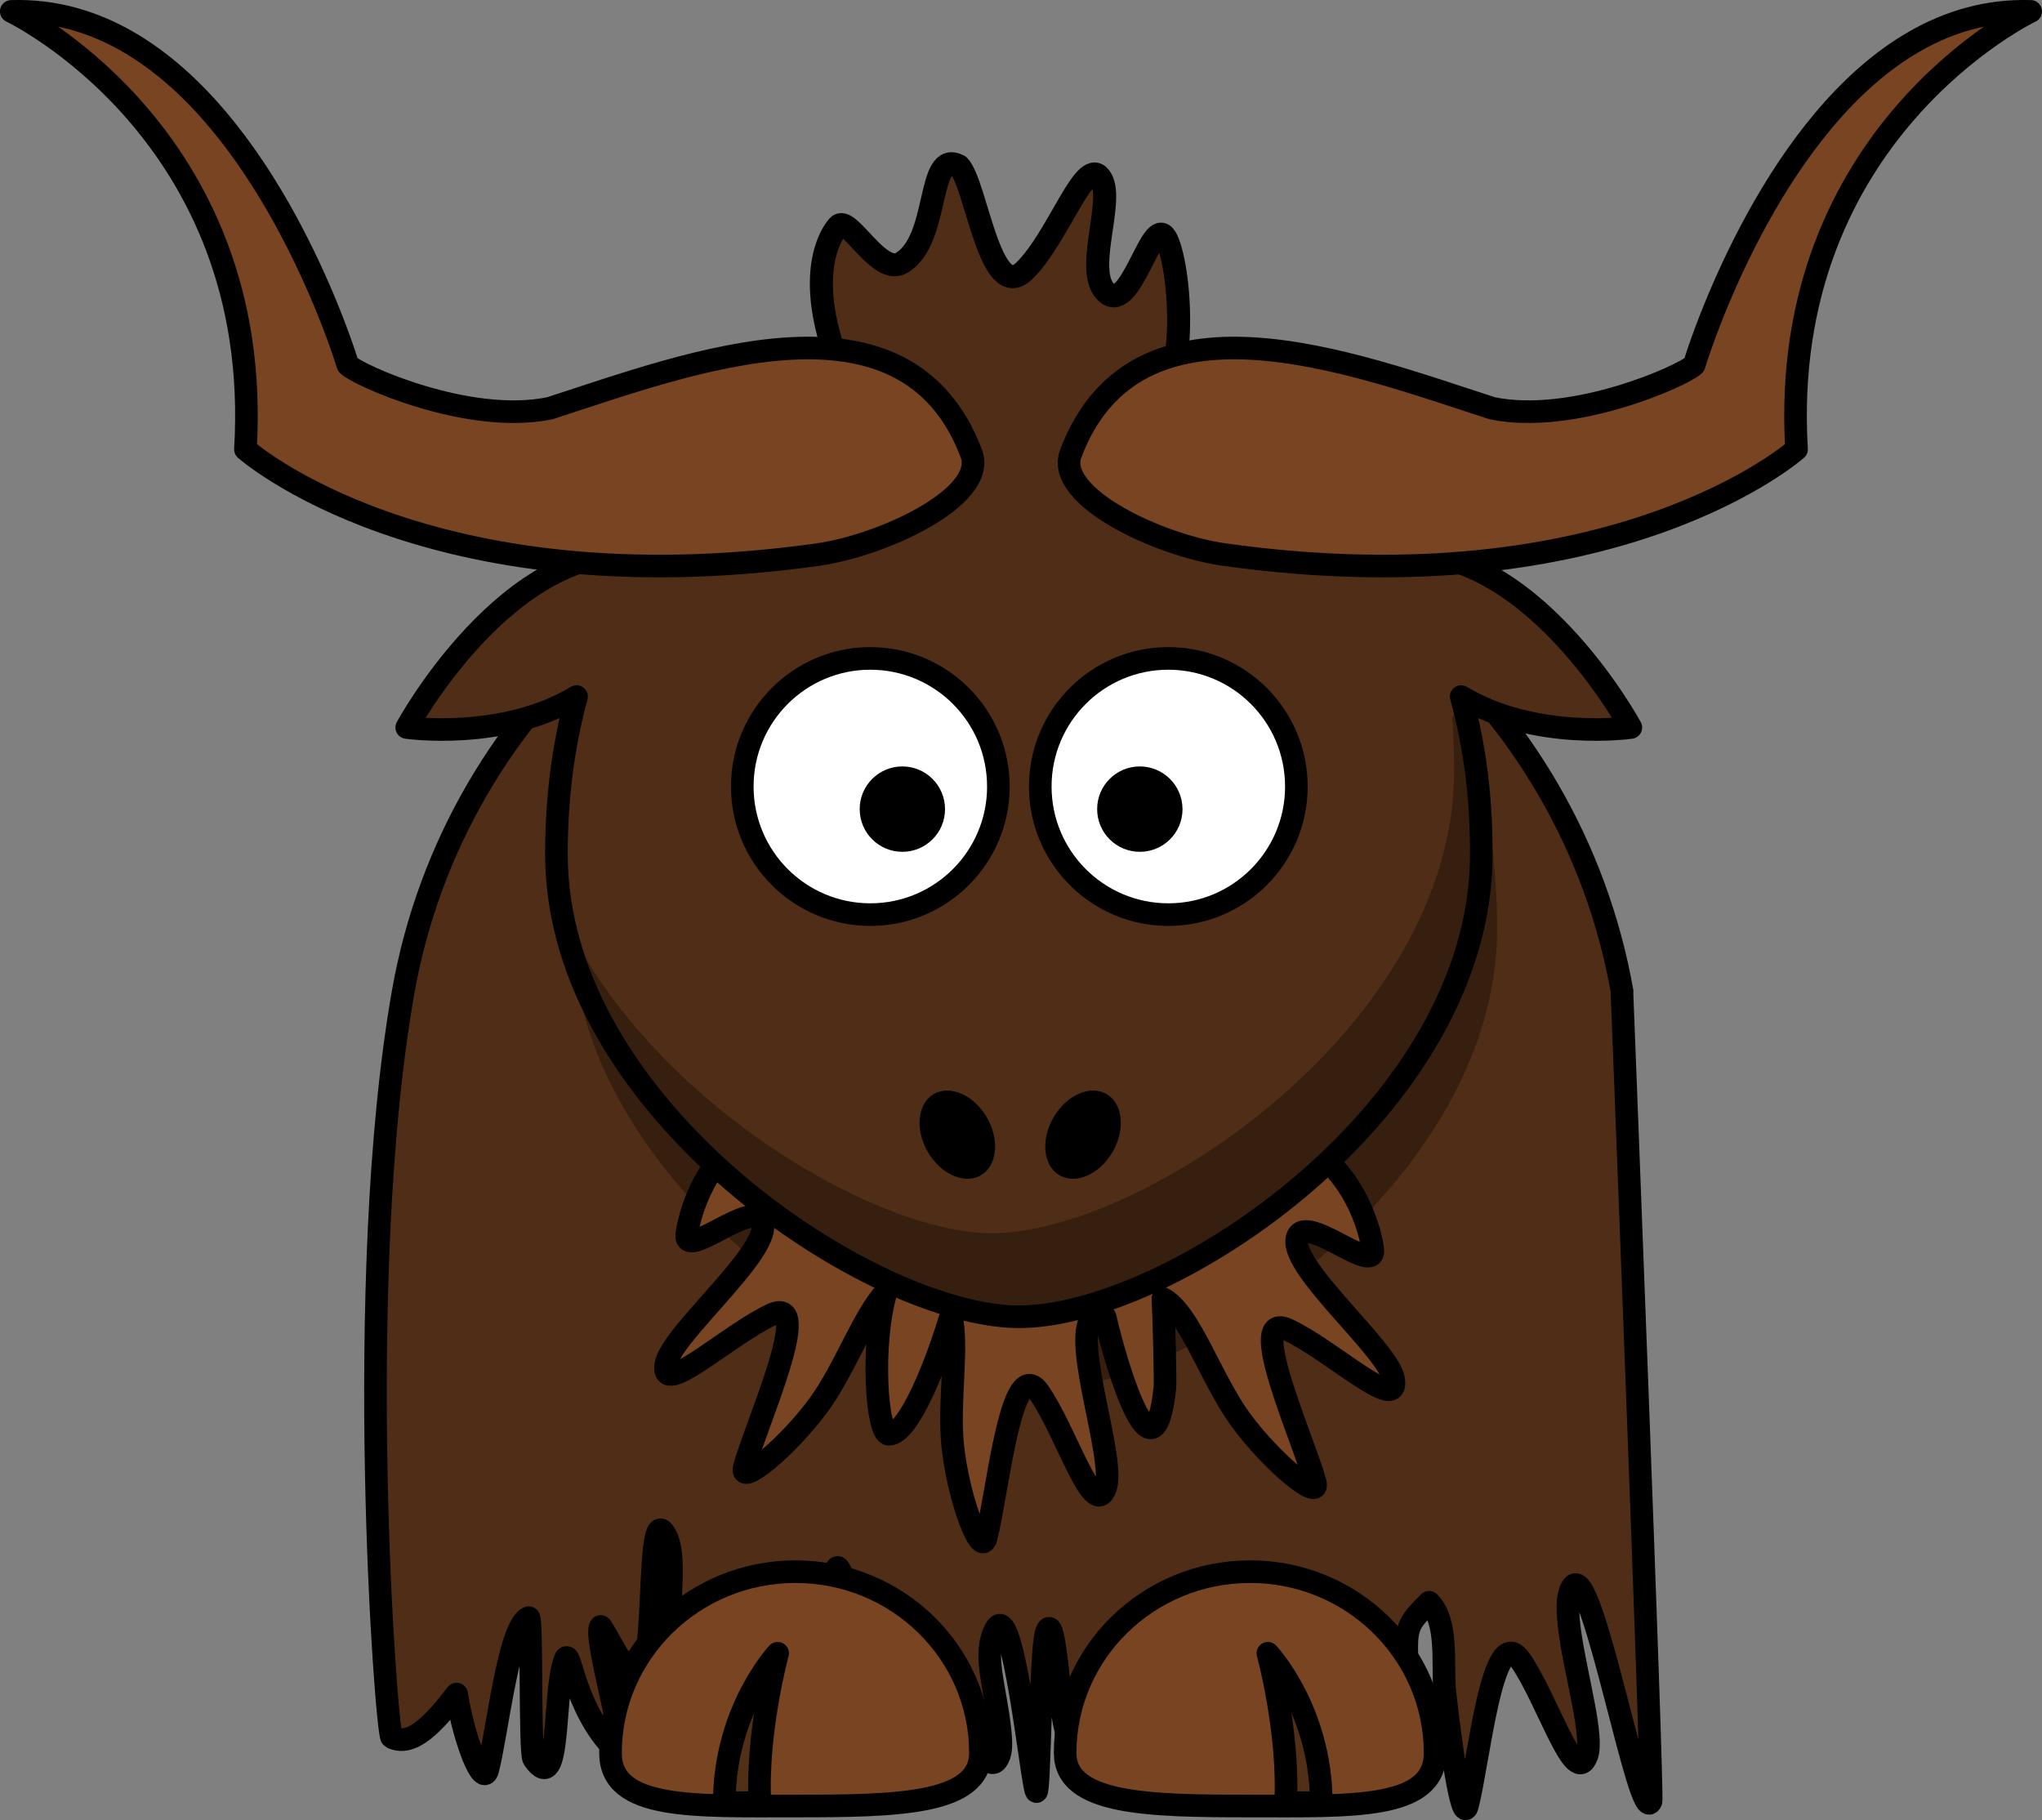 <?xml version="1.0" encoding="UTF-8" standalone="no"?>
<!-- Generator: Adobe Illustrator 13.0.2, SVG Export Plug-In . SVG Version: 6.00 Build 14948)  -->
<svg
    xmlns:inkscape="http://www.inkscape.org/namespaces/inkscape"
    xmlns:rdf="http://www.w3.org/1999/02/22-rdf-syntax-ns#"
    xmlns="http://www.w3.org/2000/svg"
    xmlns:cc="http://creativecommons.org/ns#"
    xmlns:dc="http://purl.org/dc/elements/1.1/"
    xmlns:sodipodi="http://sodipodi.sourceforge.net/DTD/sodipodi-0.dtd"
    xmlns:svg="http://www.w3.org/2000/svg"
    xmlns:ns1="http://sozi.baierouge.fr"
    xmlns:xlink="http://www.w3.org/1999/xlink"
    id="Layer_1"
    enable-background="new 0 0 361.406 322.121"
    sodipodi:docname="lemmling-yak.svg"
    xml:space="preserve"
    viewBox="0 0 361.406 322.121"
    version="1.0"
    y="0px"
    x="0px"
    inkscape:version="0.48.2 r9819"
  ><rect x="0" y="0" width="361.406" height="322.121" fill="#808080" stroke="none"/><sodipodi:namedview
      id="namedview281"
      bordercolor="#666666"
      inkscape:pageshadow="2"
      guidetolerance="10"
      pagecolor="#ffffff"
      gridtolerance="10"
      inkscape:window-maximized="0"
      inkscape:zoom="0.73264394"
      objecttolerance="10"
      borderopacity="1"
      inkscape:current-layer="Layer_1"
      inkscape:cx="180.703"
      inkscape:cy="161.0605"
      inkscape:window-y="0"
      inkscape:window-x="0"
      inkscape:window-width="646"
      showgrid="false"
      inkscape:pageopacity="0"
      inkscape:window-height="480"
  />
<g
      id="layer1_1_"
      transform="translate(-239.74 -384.07)"
    >
	<path
        id="path237"
        stroke-linejoin="round"
        d="m526.83 559.53c-9.078-51.336-53.91-90.333-107.86-90.333s-98.778 38.997-107.86 90.333-2.977 131.54-2.047 132c3.587 1.765 7.481-2.48 11.487-7.66 1.374 8.374 4.658 16.627 5.508 13.416 1.653-6.242 3.654-25.234 7.173-26.912 0.027-0.013 0.056-0.023 0.083-0.033 0.642-0.255 0.14 23.929 0.889 25.006 4.914 7.07 3.322-11.654 5.5-17.5 1.066-2.863 1.25 8.25 9 16 3.167 3.167-4.124-20.147-2.664-21.946 0.218-0.27 4.896 9.315 6.321 9.315 3.839 0 1.556-31.256 5-25.785 2.505 3.98 0.219 12.748 1.201 21.939 0.54 5.048 1.979 10.528 3.324 13.857 1.105 2.734 2.146 4.02 2.573 2.406 0.182-0.688 0.369-1.532 0.561-2.49 1.881-9.375 4.317-29.734 8.778-23.318 1.674 2.41 2.421 4.822 2.862 7.135 0.854 4.473 0.542 8.563 3.451 11.471 4 4 6.703-26.541 7.977-24.924 3.35 4.252 0.492 16.617 1.475 25.809 0.982 9.193 10.32-16.617 15.236-9.545 4.914 7.07 9.617 22.816 11.795 16.971 0.351-0.941 0.355-2.453 0.159-4.313-0.843-7.958-3.187-13.635-0.799-18.081 3.081-5.737 6.372 27.385 7.187 28.75 0.603 1.013 0.752-25.617 1.809-28.275 1.068-2.689 1.703 4.035 2.613 12.549 0.096 0.893 0.219 1.798 0.365 2.703 1.359 8.422 5.96 10.422 6.814 7.191 1.081-4.08 1.028-7.236 2.733-13.816 2.294-1.541 4.522-2.871 6.579-3.631 4.444 7.619 8.548 20.324 10.539 14.979 0.852-2.289 3.299-13.853 2.11-19.699 1.283 0.713 4.8 12.724 4.858 13.273 0.982 9.193 4.951 19.84 5.897 16.264 0.695-2.627 1.454-7.514 2.36-12.418 1.653-8.951 3.803-17.959 6.979-13.391 1.904 2.74 3.775 6.779 5.481 10.363 2.697 5.666 4.979 10.189 6.313 6.607 0.627-1.682 0.452-8.096 0.216-14.578-0.261-7.178-0.23-7.496 3.866-11.593 3.5 3.5 2.284 11.098 2.778 15.722 0.982 9.193 3.06 23.863 4.006 20.287 1.966-7.424 4.423-32.881 9.339-25.809 4.914 7.07 9.617 22.816 11.795 16.971 0.603-1.617 0.187-4.918-0.527-8.775-1.481-8.002-4.252-18.414-1.93-21.277 3.439-4.242 11.851 43.053 13.817 38.104 0.42-1.11-5.15-143.33-5.15-143.33z"
        stroke="#000000"
        stroke-linecap="round"
        stroke-width="4"
        fill="#502D16"
    />
	<path
        id="path3236_1_"
        d="m504.71 548.45c0 45.175-55.121 81.837-81.838 81.837-25.718 0-81.837-36.663-81.837-81.837s24.625-81.838 81.837-81.838c57.22 0 81.84 36.67 81.84 81.84z"
        fill-opacity=".314"
    />
	<path
        id="path240"
        stroke-linejoin="round"
        d="m486.41 628.2c-0.883-5.231-18.014-19.403-17.154-24.799 0.857-5.394 14.202 6.908 13.431 1.638-0.774-5.271-4.727-16.051-14.752-19.654-7.009-2.518-21.022 7.788-28.767 14.326-6.602-4.133-22.821-2.045-31.675-0.368-6.657-5.965-23.517-19.486-31.434-16.642-10.025 3.603-13.978 14.383-14.752 19.654-0.771 5.271 12.573-7.031 13.431-1.638 0.859 5.395-16.271 19.567-17.154 24.799-1.037 6.151 10.909-5.133 18.7-8.799 7.792-3.667-2.808 19.607-4.817 27.02-0.968 3.57 7.792-3.665 13.239-11.136 4.58-6.28 7.932-15.86 11.87-19.943-2.785 9.475-1.652 25.238 0.488 25.238 3.603 0 8.64-13.126 10.988-21.083 1.36 5.511-0.51 15.451 0.315 23.171 0.982 9.193 4.951 19.84 5.897 16.264 1.966-7.424 4.423-32.881 9.339-25.809 4.914 7.07 9.617 22.816 11.795 16.971 1.852-4.973-5.898-25.811-2.457-30.053 0.724-0.893 1.534-0.823 2.381-0.216 2.314 9.914 8.693 30.505 10.586 12.497 0.117-1.118-0.129-11.354-0.348-15.756 4.799 2.529 8.445 14.16 13.728 21.402 5.447 7.471 14.207 14.706 13.239 11.136-2.01-7.412-12.61-30.687-4.817-27.02 7.77 3.67 19.72 14.96 18.68 8.8z"
        stroke="#000000"
        stroke-linecap="round"
        stroke-width="4"
        fill="#784421"
    />
	<g
        id="g242"
      >
		<path
          id="path3155_1_"
          stroke-linejoin="round"
          d="m417.41 453.44c-30.128 0.61-50.931 11.653-63.624 28.75-24.064-2.588-42.063 30.625-42.063 30.625s16.892 2.446 30.063-5.469c-2.398 8.712-3.563 18.106-3.563 27.906 0 45.175 56.125 81.844 81.843 81.844 26.717 0 81.844-36.669 81.844-81.844 0-9.8-1.015-18.652-3.563-27.906 13.172 7.915 30.031 5.469 30.031 5.469s-17.971-33.204-42.031-30.625c-13.061-17.595-34.707-28.75-66.281-28.75-0.9-0.01-1.78-0.03-2.66-0.01z"
          stroke="#000000"
          stroke-linecap="round"
          stroke-width="4"
          fill="#502D16"
      />
		<path
          id="path3231_1_"
          d="m498.63 508.44l-1.875 2.656c0.25 3.076 0.344 6.203 0.344 9.375 0 45.175-55.127 81.844-81.844 81.844-20.705 0-61.095-23.756-76.062-56.594 7.616 40.246 57.171 71.375 80.874 71.375 26.717 0 81.844-36.669 81.844-81.844 0-9.4-1.07-18.42-3.28-26.82z"
          fill-opacity=".314"
      />
	</g
    >
	<path
        id="path3203_2_"
        stroke-linejoin="round"
        d="m442.38 459.55c8.542-6.801 6.1-29.266 3.661-33.406-2.441-4.139-6.082 13.352-10.353 9.803-4.272-3.549 1.278-15.978-1.021-20.137-2.704-4.89-7.542 10.28-13.642 16.195-6.104 5.914-8.494-15.489-11.595-18.589-5.758-2.991-3.258 13.192-10.152 17.193-3.992 2.316-9.371-8.604-11.201-6.533-1.83 2.068-7.904 12.299 5.49 35.771"
        stroke="#000000"
        stroke-linecap="round"
        stroke-width="4.076"
        fill="#502D16"
    />
	<g
        id="g247"
        stroke-linejoin="round"
        stroke="#000000"
        stroke-linecap="round"
        stroke-width="4"
      >
		<g
          id="g249"
        >
			<path
            id="path3172_1_"
            d="m428.26 694.3c0 9.092 14.665 9.381 32.735 9.381s32.734 0.693 32.734-9.381c0-17.715-14.664-32.094-32.734-32.094s-32.74 14.38-32.74 32.09z"
            fill="#784421"
        />
				<path
            id="path3174_1_"
            d="m473.58 703.09c0-16.369-9.442-26.441-9.442-26.441s3.776 13.85 3.147 26.441h6.29z"
            fill-opacity=".314"
        />
		</g
      >
		<g
          id="g253"
        >
			<path
            id="path3329_1_"
            d="m413.26 694.3c0 9.092-14.666 9.381-32.736 9.381-18.069 0-32.734 0.693-32.734-9.381 0-17.715 14.665-32.094 32.734-32.094 18.07 0 32.74 14.38 32.74 32.09z"
            fill="#784421"
        />
				<path
            id="path3331_1_"
            d="m367.93 703.09c0-16.369 9.443-26.441 9.443-26.441s-3.777 13.85-3.148 26.441h-6.29z"
            fill-opacity=".314"
        />
		</g
      >
	</g
    >
	<g
        id="g257"
      >
		<g
          id="g259"
        >
			<g
            id="g261"
          >
				<g
              id="g263"
            >
					<path
                id="path3159_1_"
                stroke-linejoin="round"
                d="m469.18 523.26c0.004 12.519-10.145 22.669-22.662 22.669-12.52 0-22.667-10.15-22.664-22.669-0.003-12.52 10.145-22.67 22.664-22.67 12.51 0.01 22.66 10.15 22.66 22.67z"
                stroke="#000000"
                stroke-linecap="round"
                stroke-width="4"
                fill="#FFFFFF"
            />
					<path
                id="path3161_1_"
                d="m449.03 527.26c0.001 4.174-3.382 7.557-7.554 7.557-4.174 0-7.557-3.383-7.555-7.557-0.002-4.173 3.381-7.556 7.555-7.556 4.17 0.01 7.55 3.39 7.55 7.56z"
            />
				</g
          >
				<g
              id="g267"
            >
					<path
                id="path3157_1_"
                stroke-linejoin="round"
                d="m416.44 523.26c0.003 12.519-10.145 22.669-22.664 22.669-12.518 0-22.666-10.15-22.662-22.669-0.004-12.52 10.144-22.67 22.662-22.67 12.52 0.01 22.67 10.15 22.66 22.67z"
                stroke="#000000"
                stroke-linecap="round"
                stroke-width="4"
                fill="#FFFFFF"
            />
					<path
                id="path3163_1_"
                d="m407 527.26c0.002 4.174-3.381 7.557-7.554 7.557s-7.555-3.383-7.554-7.557c-0.001-4.173 3.381-7.556 7.554-7.556s7.55 3.39 7.55 7.56z"
            />
				</g
          >
			</g
        >
			<g
            id="g271"
          >
				<path
              id="path2398_1_"
              d="m436.67 587.9c-2.293 3.974-6.5 5.839-9.396 4.167-2.896-1.673-3.385-6.249-1.09-10.222 2.292-3.973 6.5-5.838 9.396-4.166s3.38 6.24 1.09 10.22z"
          />
				<path
              id="path2412_1_"
              d="m403.93 587.9c2.292 3.974 6.5 5.839 9.396 4.167 2.896-1.673 3.385-6.249 1.09-10.222-2.293-3.973-6.5-5.838-9.396-4.166s-3.38 6.24-1.09 10.22z"
          />
			</g
        >
		</g
      >
	</g
    >
	<g
        id="g275"
        stroke-linejoin="round"
        stroke="#000000"
        stroke-linecap="round"
        stroke-width="4"
        fill="#784421"
      >
		<path
          id="path277"
          d="m411.73 464.54c-11.537-31.025-49.657-16.323-74.68-8.223-14.393 2.983-33.918-5.833-35.747-7.663 0 0-1.196-3.99-3.622-9.956-7.278-17.9-25.627-53.582-55.949-52.612 0 0 44.821 21.371 41.445 77.496 0 0 31.876 28.322 101.24 18.644 11.56-1.62 29.79-10.12 27.31-17.69z"
      />
		<path
          id="path279"
          d="m429.17 464.54c11.536-31.025 49.65-16.323 74.67-8.223 14.391 2.983 33.913-5.833 35.742-7.663 0 0 1.196-3.99 3.621-9.956 7.278-17.9 25.624-53.582 55.943-52.612 0 0-44.816 21.371-41.44 77.496 0 0-31.872 28.322-101.23 18.644-11.55-1.62-29.78-10.12-27.3-17.69z"
      />
	</g
    >
</g
  >
</svg
>
